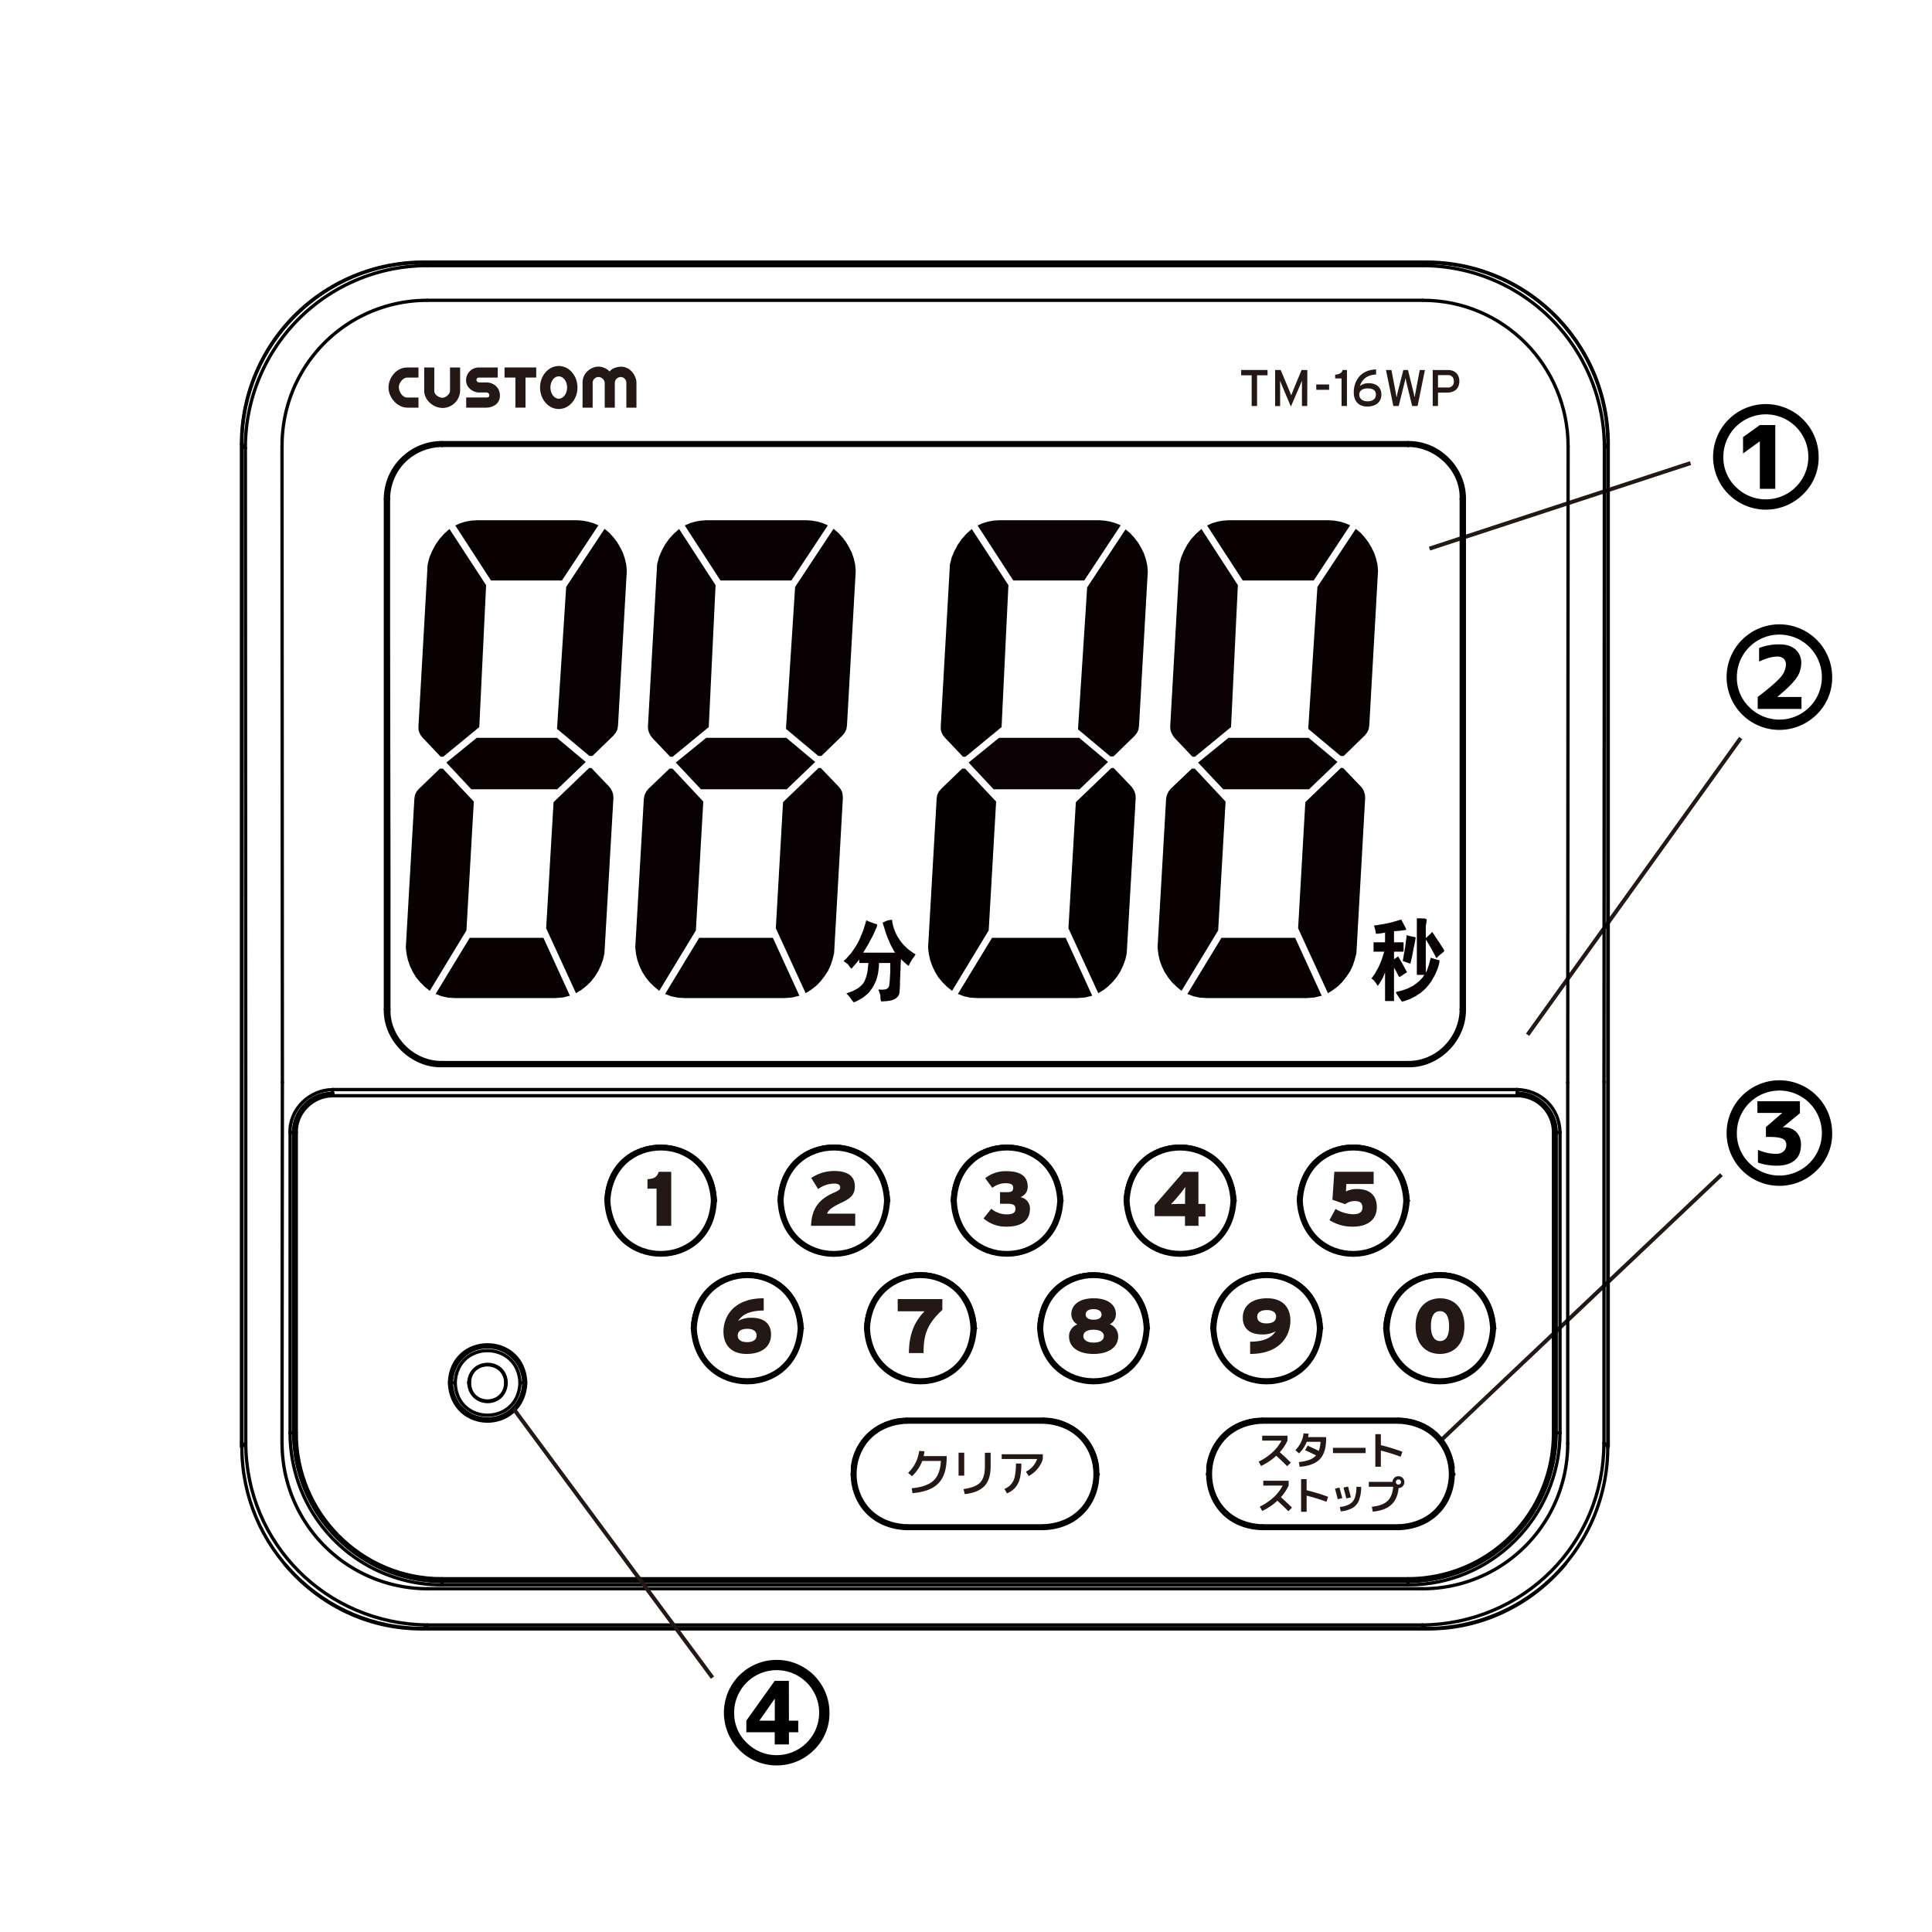 <svg id="レイヤー_1" data-name="レイヤー 1" xmlns="http://www.w3.org/2000/svg" viewBox="0 0 1000 1000">
<defs><style>.cls-1,.cls-2{fill:none;}.cls-1{stroke:#231815;stroke-miterlimit:10;stroke-width:2.06px;}.cls-2{stroke:#000;stroke-linecap:round;stroke-linejoin:round;stroke-width:1.71px;}.cls-3{fill:#231815;}.cls-4{fill:#090104;}.cls-5{fill:#070102;}.cls-6{fill:#040000;}.cls-7{fill:#080103;}</style></defs><line class="cls-1" x1="739.91" y1="283.96" x2="875" y2="239.7"/><line class="cls-1" x1="790.68" y1="535.58" x2="901" y2="382"/><line class="cls-1" x1="746.16" y1="745.21" x2="891" y2="608"/><path class="cls-2" d="M756.34,258.28c.62-14.92-12.8-27.91-27.55-27.76"/><path class="cls-2" d="M756.94,258.28c.22-15.43-12.74-28.33-28.15-28.36"/><path class="cls-2" d="M757.94,258.28c.09-15.92-13.22-29.37-29.15-29.16"/><line class="cls-2" x1="830.42" y1="231.92" x2="830.22" y2="559.97"/><line class="cls-2" x1="811.65" y1="231.12" x2="811.45" y2="560.17"/><line class="cls-2" x1="805.26" y1="585.93" x2="805.46" y2="585.93"/><path class="cls-2" d="M785.49,566h0Z"/><line class="cls-2" x1="805.46" y1="586.13" x2="805.46" y2="585.93"/><path class="cls-2" d="M805.26,585.93c.29-10.58-9.21-20.11-19.77-20"/><path class="cls-2" d="M805.46,585.93c0-10.79-9.12-20.13-20-20"/><path class="cls-2" d="M807.46,586.13c-.27-12.57-9.74-21.81-22.17-22.17"/><path class="cls-2" d="M727.19,621.47c-1.76-35.88-51.9-35.66-53.71,0C675.36,657.2,725.36,657.42,727.19,621.47Z"/><path class="cls-2" d="M728.79,550c15.11.13,27.44-12.6,27.55-27.56"/><line class="cls-2" x1="728.79" y1="621.67" x2="728.79" y2="621.27"/><line class="cls-2" x1="672.08" y1="621.27" x2="672.08" y2="621.67"/><path class="cls-2" d="M728.79,550.79c15.41,0,28.37-12.93,28.15-28.36"/><path class="cls-2" d="M728.79,621.47c-2.15-37.57-54.64-37.66-56.71,0"/><path class="cls-2" d="M728.79,621.27c-2.24-37.39-54.65-37.32-56.71,0"/><path class="cls-2" d="M672.08,621.67c2.27,37.3,54.33,37.37,56.71,0"/><path class="cls-2" d="M728.79,551.58c15.71.35,29.37-13.45,29.15-29.15"/><path class="cls-2" d="M682.47,687.56c-1.6-35.8-52.11-35.88-53.71,0C630.31,723.14,680.9,723.09,682.47,687.56Z"/><path class="cls-2" d="M772.12,687.56c-1.73-35.79-52.06-35.9-53.71,0C720.09,723.2,770.37,723.08,772.12,687.56Z"/><line class="cls-2" x1="683.86" y1="687.76" x2="683.86" y2="687.36"/><line class="cls-2" x1="773.51" y1="687.76" x2="773.51" y2="687.36"/><line class="cls-2" x1="716.81" y1="687.36" x2="716.81" y2="687.76"/><line class="cls-2" x1="627.36" y1="687.36" x2="627.36" y2="687.76"/><path class="cls-2" d="M724,791.18c37.49-1.44,37.62-55,0-56.5"/><path class="cls-2" d="M752.15,759.63c-2-14.48-13.48-24.86-28.15-25"/><path class="cls-2" d="M773.51,687.56c-1.74-37.77-54.87-37.59-56.7,0"/><path class="cls-2" d="M683.86,687.56c-1.16-37.66-55.43-37.54-56.5,0"/><path class="cls-2" d="M683.86,687.36c-1.89-37.37-54.78-37.46-56.5,0"/><path class="cls-2" d="M773.51,687.36c-1.93-37.35-54.6-37.41-56.7,0"/><path class="cls-2" d="M627.36,687.76c1.9,37.13,54.35,37.36,56.5,0"/><path class="cls-2" d="M716.81,687.76c2.51,37.54,54.65,36.94,56.7,0"/><path class="cls-2" d="M548.09,621.47c-1.81-35.73-52-35.84-53.71,0C496.2,657.38,546.21,657.27,548.09,621.47Z"/><path class="cls-2" d="M637.74,621.47c-1.83-35.69-52-35.83-53.91,0C585.72,657.31,636,657.22,637.74,621.47Z"/><line class="cls-2" x1="549.49" y1="621.67" x2="549.49" y2="621.27"/><line class="cls-2" x1="639.14" y1="621.67" x2="639.14" y2="621.27"/><line class="cls-2" x1="582.43" y1="621.27" x2="582.43" y2="621.67"/><line class="cls-2" x1="492.98" y1="621.27" x2="492.98" y2="621.67"/><path class="cls-2" d="M549.49,621.47c-1.71-37.65-55-37.54-56.51,0"/><path class="cls-2" d="M639.14,621.47c-2.1-37.62-54.62-37.62-56.71,0"/><path class="cls-2" d="M549.49,621.27c-1.72-37.26-55.05-37.31-56.51,0"/><path class="cls-2" d="M639.14,621.27c-2.18-37.36-54.54-37.36-56.71,0"/><path class="cls-2" d="M493,621.67c1.58,37.3,54.68,37.24,56.51,0"/><path class="cls-2" d="M582.43,621.67c2.26,37.34,54.45,37.34,56.71,0"/><path class="cls-2" d="M592.82,687.56c-1.66-35.9-52-35.79-53.71,0C540.85,723.08,591.13,723.2,592.82,687.56Z"/><line class="cls-2" x1="540.1" y1="734.68" x2="540.3" y2="734.68"/><line class="cls-2" x1="594.21" y1="687.76" x2="594.21" y2="687.36"/><line class="cls-2" x1="537.71" y1="687.36" x2="537.71" y2="687.76"/><path class="cls-2" d="M653.31,734.68c-37.66,1.16-37.53,55.42,0,56.5"/><path class="cls-2" d="M540.1,791.18c37.43-1.43,37.55-55,0-56.5"/><path class="cls-2" d="M568.06,759.63c-1.28-13.84-13.79-25.22-28-25"/><path class="cls-2" d="M653.31,734.68a28,28,0,0,0-28.15,25"/><path class="cls-2" d="M594.21,687.56c-1.07-37.54-55.34-37.66-56.5,0"/><path class="cls-2" d="M594.21,687.36c-1.33-37.32-54.94-37.31-56.5,0"/><path class="cls-2" d="M537.71,687.76c2,37.16,54.64,37.3,56.5,0"/><path class="cls-2" d="M228.83,230.52c-15.49.26-27.59,12.12-27.76,27.76"/><path class="cls-2" d="M228.83,229.92a28.4,28.4,0,0,0-28.36,28.36"/><path class="cls-2" d="M228.83,229.12a29.24,29.24,0,0,0-29.35,29.16"/><line class="cls-2" x1="127.2" y1="559.97" x2="127" y2="231.92"/><line class="cls-2" x1="146.16" y1="560.17" x2="145.96" y2="231.12"/><path class="cls-2" d="M368.79,621.47c-1.75-35.84-51.9-35.73-53.71,0C317,657.27,367,657.38,368.79,621.47Z"/><path class="cls-2" d="M458.44,621.47c-1.64-35.74-52.07-35.79-53.71,0C406.49,657.36,456.68,657.28,458.44,621.47Z"/><line class="cls-2" x1="370.19" y1="621.67" x2="370.19" y2="621.27"/><line class="cls-2" x1="459.84" y1="621.67" x2="459.84" y2="621.27"/><line class="cls-2" x1="313.68" y1="621.27" x2="313.68" y2="621.67"/><line class="cls-2" x1="403.33" y1="621.27" x2="403.33" y2="621.67"/><path class="cls-2" d="M370.19,621.47c-1.44-37.5-55-37.62-56.51,0"/><path class="cls-2" d="M459.84,621.47c-1.53-37.62-55.07-37.5-56.51,0"/><path class="cls-2" d="M370.19,621.27c-1.47-37.31-54.8-37.26-56.51,0"/><path class="cls-2" d="M459.84,621.27c-2-37.44-54.67-37.32-56.51,0"/><path class="cls-2" d="M313.68,621.67c1.83,37.24,54.92,37.3,56.51,0"/><path class="cls-2" d="M403.33,621.67c1.93,37.25,54.33,37.47,56.51,0"/><path class="cls-2" d="M413.72,687.56c-1.79-35.78-52-35.85-53.91,0C361.76,723.13,411.92,723.09,413.72,687.56Z"/><path class="cls-2" d="M503.17,687.56c-1.67-35.94-52-35.71-53.71,0C451.2,723,501.47,723.25,503.17,687.56Z"/><line class="cls-2" x1="504.76" y1="687.76" x2="504.76" y2="687.36"/><line class="cls-2" x1="415.11" y1="687.76" x2="415.11" y2="687.36"/><line class="cls-2" x1="358.41" y1="687.36" x2="358.41" y2="687.76"/><line class="cls-2" x1="448.06" y1="687.36" x2="448.06" y2="687.76"/><path class="cls-2" d="M469.22,734.68c-37.51,1.59-37.38,55,0,56.5"/><path class="cls-2" d="M469.22,734.68c-14-.14-26.76,10.9-28,25"/><path class="cls-2" d="M415.11,687.56c-1.79-37.67-54.91-37.67-56.7,0"/><path class="cls-2" d="M504.76,687.56c-1.79-37.67-54.91-37.67-56.7,0"/><path class="cls-2" d="M415.11,687.36c-2-37.37-54.73-37.37-56.7,0"/><path class="cls-2" d="M504.76,687.36c-2.1-37.41-54.77-37.35-56.7,0"/><path class="cls-2" d="M358.41,687.76c2.35,37.29,54.44,37.18,56.7,0"/><path class="cls-2" d="M448.06,687.76c2.26,37.19,54.33,37.27,56.7,0"/><line class="cls-2" x1="172.12" y1="565.96" x2="172.32" y2="565.96"/><line class="cls-2" x1="152.15" y1="585.93" x2="152.35" y2="585.93"/><line class="cls-2" x1="151.95" y1="585.93" x2="151.95" y2="586.13"/><line class="cls-2" x1="172.12" y1="565.96" x2="171.92" y2="565.96"/><path class="cls-2" d="M172.12,566a20.11,20.11,0,0,0-20,20"/><path class="cls-2" d="M171.92,566c-10.85-.16-20,9.18-20,20"/><path class="cls-2" d="M172.12,564c-12,.09-22.34,10.23-22,22.17"/><path class="cls-2" d="M201.27,522.43c-.45,14.92,12.75,27.83,27.56,27.56"/><path class="cls-2" d="M200.47,522.43a28.4,28.4,0,0,0,28.36,28.36"/><path class="cls-2" d="M199.48,522.43c-.31,15.73,13.68,29.55,29.35,29.15"/><path class="cls-2" d="M261.77,715.71c-.31-12.27-18.55-12.5-18.77,0C243.16,728.49,261.59,728.13,261.77,715.71Z"/><path class="cls-2" d="M272.15,715.71c-1.11-26.18-38.52-26.18-39.53,0C233.86,742.17,270.8,742.2,272.15,715.71Z"/><line class="cls-2" x1="219.24" y1="135.68" x2="738.17" y2="135.68"/><line class="cls-2" x1="219.44" y1="135.88" x2="738.17" y2="135.88"/><line class="cls-2" x1="736.37" y1="137.48" x2="221.04" y2="137.48"/><line class="cls-2" x1="832.41" y1="746.86" x2="832.41" y2="229.92"/><line class="cls-2" x1="832.21" y1="748.85" x2="832.21" y2="229.92"/><line class="cls-2" x1="830.22" y1="746.86" x2="830.22" y2="559.97"/><line class="cls-2" x1="736.37" y1="155.45" x2="221.04" y2="155.45"/><line class="cls-2" x1="807.46" y1="586.13" x2="807.46" y2="741.66"/><line class="cls-2" x1="805.46" y1="586.13" x2="805.46" y2="741.66"/><line class="cls-2" x1="805.26" y1="585.93" x2="805.26" y2="741.66"/><line class="cls-2" x1="804.06" y1="586.13" x2="804.06" y2="741.66"/><line class="cls-2" x1="785.29" y1="563.96" x2="785.29" y2="565.96"/><line class="cls-2" x1="785.29" y1="567.16" x2="785.49" y2="567.16"/><line class="cls-2" x1="811.45" y1="747.06" x2="811.45" y2="560.17"/><line class="cls-2" x1="773.51" y1="687.56" x2="773.71" y2="687.56"/><line class="cls-2" x1="757.94" y1="258.28" x2="757.94" y2="522.43"/><line class="cls-2" x1="756.94" y1="522.43" x2="756.94" y2="258.28"/><line class="cls-2" x1="752.35" y1="763.03" x2="752.55" y2="763.03"/><line class="cls-2" x1="228.83" y1="229.12" x2="728.79" y2="229.12"/><line class="cls-2" x1="728.79" y1="229.92" x2="228.83" y2="229.92"/><line class="cls-2" x1="728.79" y1="230.52" x2="228.83" y2="230.52"/><line class="cls-2" x1="728.79" y1="550.79" x2="728.79" y2="549.99"/><line class="cls-2" x1="728.79" y1="621.47" x2="728.99" y2="621.47"/><line class="cls-2" x1="728.79" y1="820.33" x2="728.79" y2="818.34"/><line class="cls-2" x1="728.79" y1="229.92" x2="728.79" y2="230.52"/><line class="cls-2" x1="200.47" y1="258.28" x2="201.07" y2="258.28"/><line class="cls-2" x1="756.94" y1="258.28" x2="756.34" y2="258.28"/><line class="cls-2" x1="716.81" y1="687.56" x2="717.01" y2="687.56"/><line class="cls-2" x1="683.86" y1="687.56" x2="684.06" y2="687.56"/><line class="cls-2" x1="672.08" y1="621.47" x2="672.28" y2="621.47"/><line class="cls-2" x1="639.14" y1="621.47" x2="639.34" y2="621.47"/><line class="cls-2" x1="627.36" y1="687.56" x2="627.56" y2="687.56"/><line class="cls-2" x1="624.96" y1="763.03" x2="625.16" y2="763.03"/><line class="cls-2" x1="594.21" y1="687.56" x2="594.41" y2="687.56"/><line class="cls-2" x1="582.43" y1="621.47" x2="582.63" y2="621.47"/><line class="cls-2" x1="568.26" y1="763.03" x2="568.46" y2="763.03"/><line class="cls-2" x1="221.04" y1="137.48" x2="219.44" y2="135.88"/><line class="cls-2" x1="830.22" y1="746.86" x2="832.21" y2="748.85"/><line class="cls-2" x1="219.44" y1="842.9" x2="221.24" y2="841.1"/><line class="cls-2" x1="832.21" y1="229.92" x2="830.42" y2="231.92"/><line class="cls-2" x1="549.49" y1="621.47" x2="549.69" y2="621.47"/><line class="cls-2" x1="537.71" y1="687.56" x2="537.91" y2="687.56"/><line class="cls-2" x1="504.76" y1="687.56" x2="504.96" y2="687.56"/><line class="cls-2" x1="492.98" y1="621.47" x2="493.18" y2="621.47"/><line class="cls-2" x1="805.46" y1="586.13" x2="805.26" y2="585.93"/><line class="cls-2" x1="151.95" y1="586.13" x2="152.15" y2="585.93"/><line class="cls-2" x1="459.84" y1="621.47" x2="460.04" y2="621.47"/><line class="cls-2" x1="200.47" y1="522.43" x2="201.27" y2="522.43"/><line class="cls-2" x1="756.94" y1="522.43" x2="756.34" y2="522.43"/><line class="cls-2" x1="728.79" y1="549.99" x2="228.83" y2="549.99"/><line class="cls-2" x1="228.83" y1="550.79" x2="728.79" y2="550.79"/><line class="cls-2" x1="228.83" y1="551.58" x2="728.79" y2="551.58"/><line class="cls-2" x1="448.06" y1="687.56" x2="448.26" y2="687.56"/><line class="cls-2" x1="441.07" y1="763.03" x2="441.27" y2="763.03"/><line class="cls-2" x1="127" y1="231.92" x2="125.2" y2="229.92"/><line class="cls-2" x1="736.18" y1="841.1" x2="738.17" y2="842.9"/><line class="cls-2" x1="172.12" y1="563.96" x2="785.29" y2="563.96"/><path class="cls-2" d="M172.12,566h0Z"/><line class="cls-2" x1="172.12" y1="567.16" x2="785.29" y2="567.16"/><line class="cls-2" x1="125.2" y1="748.85" x2="127.2" y2="746.86"/><line class="cls-2" x1="738.17" y1="135.88" x2="736.37" y2="137.48"/><line class="cls-2" x1="415.11" y1="687.56" x2="415.31" y2="687.56"/><line class="cls-2" x1="403.33" y1="621.47" x2="403.53" y2="621.47"/><line class="cls-2" x1="370.19" y1="621.47" x2="370.39" y2="621.47"/><line class="cls-2" x1="358.41" y1="687.56" x2="358.61" y2="687.56"/><line class="cls-2" x1="805.46" y1="741.66" x2="805.26" y2="741.66"/><line class="cls-2" x1="151.95" y1="741.66" x2="152.15" y2="741.66"/><line class="cls-2" x1="313.68" y1="621.47" x2="313.88" y2="621.47"/><line class="cls-2" x1="261.77" y1="715.71" x2="261.97" y2="715.71"/><line class="cls-2" x1="271.15" y1="715.71" x2="271.35" y2="715.71"/><line class="cls-2" x1="243" y1="715.71" x2="242.6" y2="715.71"/><line class="cls-2" x1="233.42" y1="715.71" x2="233.62" y2="715.71"/><line class="cls-2" x1="540.1" y1="734.68" x2="469.22" y2="734.68"/><line class="cls-2" x1="724" y1="734.68" x2="653.31" y2="734.68"/><line class="cls-2" x1="653.31" y1="736.07" x2="724" y2="736.07"/><line class="cls-2" x1="469.22" y1="736.07" x2="540.1" y2="736.07"/><line class="cls-2" x1="228.83" y1="550.79" x2="228.83" y2="549.99"/><line class="cls-2" x1="228.83" y1="820.33" x2="228.83" y2="818.34"/><line class="cls-2" x1="228.83" y1="229.92" x2="228.83" y2="230.52"/><line class="cls-2" x1="200.47" y1="258.28" x2="200.47" y2="522.43"/><line class="cls-2" x1="199.48" y1="258.28" x2="199.48" y2="522.43"/><line class="cls-2" x1="540.1" y1="789.78" x2="469.22" y2="789.78"/><line class="cls-2" x1="724" y1="789.78" x2="653.31" y2="789.78"/><line class="cls-2" x1="728.79" y1="817.14" x2="228.83" y2="817.14"/><line class="cls-2" x1="728.79" y1="818.34" x2="228.83" y2="818.34"/><line class="cls-2" x1="728.79" y1="818.54" x2="228.83" y2="818.54"/><line class="cls-2" x1="728.79" y1="820.33" x2="228.83" y2="820.33"/><line class="cls-2" x1="172.12" y1="563.96" x2="172.12" y2="565.96"/><line class="cls-2" x1="172.12" y1="567.16" x2="172.32" y2="567.16"/><line class="cls-2" x1="153.35" y1="741.66" x2="153.35" y2="586.13"/><line class="cls-2" x1="152.15" y1="741.66" x2="152.15" y2="585.93"/><line class="cls-2" x1="151.95" y1="741.66" x2="151.95" y2="586.13"/><line class="cls-2" x1="150.16" y1="741.66" x2="150.16" y2="586.13"/><line class="cls-2" x1="221.24" y1="822.33" x2="736.18" y2="822.33"/><line class="cls-2" x1="221.24" y1="841.1" x2="736.18" y2="841.1"/><line class="cls-2" x1="219.44" y1="842.9" x2="738.17" y2="842.9"/><line class="cls-2" x1="218.24" y1="843.09" x2="739.37" y2="843.09"/><line class="cls-2" x1="146.16" y1="560.17" x2="145.96" y2="747.06"/><line class="cls-2" x1="127.2" y1="559.97" x2="127.2" y2="746.86"/><line class="cls-2" x1="125.2" y1="229.92" x2="125.2" y2="748.85"/><line class="cls-2" x1="125" y1="229.92" x2="125" y2="746.86"/><path class="cls-2" d="M265.76,729.09c16.78-18.62-8.42-43.7-26.75-26.56C222.1,721,247.32,746.17,265.76,729.09Z"/><path class="cls-2" d="M832.21,229.92a93.8,93.8,0,0,0-94-94"/><path class="cls-2" d="M219.44,135.88c-51.89-.34-94.38,42.2-94.24,94"/><path class="cls-2" d="M125.2,748.85c-.14,51.85,42.35,94.38,94.24,94"/><path class="cls-2" d="M738.17,842.9a93.81,93.81,0,0,0,94-94"/><line class="cls-2" x1="832.41" y1="748.85" x2="832.41" y2="746.86"/><path class="cls-2" d="M739.37,843.09c27.65,0,53.1-12.44,70.88-33.54"/><path class="cls-2" d="M832.41,229.92a94.12,94.12,0,0,0-94.24-94.24"/><path class="cls-2" d="M219.24,135.68A94.22,94.22,0,0,0,125,229.92"/><path class="cls-2" d="M147.36,809.55c17.74,21.16,43.19,33.62,70.88,33.54"/><line class="cls-2" x1="125" y1="746.86" x2="125" y2="748.85"/><path class="cls-2" d="M201.27,522.43c.16-88.06-.35-176.1-.2-264.15"/><path class="cls-2" d="M756.34,258.28V522.43"/><path class="cls-2" d="M804.06,586.13a18.78,18.78,0,0,0-18.77-19"/><path class="cls-2" d="M172.12,567.16c-10.14,0-19.06,8.68-18.77,19"/><path class="cls-2" d="M153.35,741.66c-.19,41.53,33.85,75.73,75.48,75.48"/><path class="cls-2" d="M728.79,817.14a75.19,75.19,0,0,0,75.27-75.48"/><path class="cls-2" d="M269.16,715.71c-.89-22.12-32.74-22.22-33.55,0C236.26,738.17,268.42,738.08,269.16,715.71Z"/><path class="cls-2" d="M262,715.71c-.42-12.73-18.67-12.63-19.37,0C243.34,728.65,261.53,728.72,262,715.71Z"/><path class="cls-2" d="M811.65,231.12c0-41.71-33.52-75.77-75.28-75.67"/><path class="cls-2" d="M221,155.45A75.06,75.06,0,0,0,146,231.12"/><path class="cls-2" d="M830.42,231.92a94.14,94.14,0,0,0-94-94.44"/><path class="cls-2" d="M221,137.48a94.25,94.25,0,0,0-94,94.44"/><path class="cls-2" d="M736.18,841.1c52.13-.5,94-42,94-94.24"/><path class="cls-2" d="M127.2,746.86c.14,52.14,41.78,93.68,94,94.24"/><path class="cls-2" d="M228.83,818.34c-42.6-.37-76.42-34-76.68-76.68"/><path class="cls-2" d="M805.26,741.66c.14,42.41-34.18,76.38-76.47,76.68"/><path class="cls-2" d="M269.16,715.71h2c-1.52-24.78-36.19-24.75-37.53,0,1.16,24.94,36.2,24.95,37.53,0"/><line class="cls-2" x1="235.61" y1="715.71" x2="233.62" y2="715.71"/><line class="cls-2" x1="807.46" y1="586.13" x2="805.46" y2="586.13"/><line class="cls-2" x1="807.46" y1="741.66" x2="805.46" y2="741.66"/><path class="cls-2" d="M807.46,741.66c-.2,43.3-35.28,78.72-78.67,78.67"/><path class="cls-2" d="M228.83,820.33a78.53,78.53,0,0,1-78.67-78.67"/><path class="cls-2" d="M146,747.06a75.33,75.33,0,0,0,75.28,75.27"/><path class="cls-2" d="M736.18,822.33a75.12,75.12,0,0,0,75.27-75.27"/><line class="cls-2" x1="150.16" y1="741.66" x2="151.95" y2="741.66"/><line class="cls-2" x1="150.16" y1="586.13" x2="151.95" y2="586.13"/><path class="cls-2" d="M805.46,741.66a77,77,0,0,1-76.67,76.88"/><path class="cls-2" d="M228.83,818.54A77.12,77.12,0,0,1,152,741.66"/><path class="cls-2" d="M540.1,736.07c35.64,1.78,35.57,52.12,0,53.71"/><line class="cls-2" x1="469.22" y1="734.68" x2="540.1" y2="734.68"/><line class="cls-2" x1="653.31" y1="734.68" x2="724" y2="734.68"/><path class="cls-2" d="M724,736.07c35.74,1.78,35.64,52.14,0,53.71"/><path class="cls-2" d="M653.31,789.78c-35.68-1.31-35.77-52.19,0-53.71"/><path class="cls-2" d="M469.22,789.78c-35.55-1.64-35.63-51.87,0-53.71"/><line class="cls-2" x1="540.1" y1="791.18" x2="469.22" y2="791.18"/><line class="cls-2" x1="724" y1="791.18" x2="653.31" y2="791.18"/><path class="cls-3" d="M238.16,202.25V190.2h-5.23v12.05c0,1.93-2.47,3.63-3.9,3.63s-4.24-1.27-4.24-3.63V190.2h-5.22v12.05c0,4.78,4.62,8.91,9.63,8.91A9.14,9.14,0,0,0,238.16,202.25Z"/><path class="cls-3" d="M301.53,198v13h5.23V198a3.07,3.07,0,0,1,3-2.86A3.38,3.38,0,0,1,313,198v13h5.23V198a3.13,3.13,0,0,1,3.13-2.86A3,3,0,0,1,324.2,198v13h5.23V198c0-2.92-2.7-8.19-8-8.19-2,0-4.74.87-5.89,2.47a8.32,8.32,0,0,0-5.72-2.53C306.32,189.76,301.53,192.68,301.53,198Z"/><polygon class="cls-3" points="277.55 190.2 261.16 190.2 261.16 195.43 266.77 195.43 266.77 210.99 272 210.99 272 195.43 277.55 195.43 277.55 190.2"/><path class="cls-3" d="M210.82,190.2h5.78v5.23h-5.78c-2.47,0-4.4,3-4.4,4.95s1.6,5.39,4.4,5.39h5.78V211h-5.78c-5.39,0-9.74-5.49-9.74-10.39S205,190.2,210.82,190.2Z"/><path class="cls-3" d="M247.9,203.16h3.8a1.41,1.41,0,0,1,1.54,1.57c0,.77-.56,1-1.49,1H241.3V211h10.45c2.48,0,7-1.37,7-6.21s-4-6.85-7-6.85h-3.8a1.39,1.39,0,0,1-1.32-1.18,1.19,1.19,0,0,1,1.32-1.32h9.68V190.2H247.9a6.6,6.6,0,0,0-6.66,6.66C241.24,201,245.26,203.16,247.9,203.16Z"/><path class="cls-3" d="M289.21,189.43c-5.34,0-9.68,5-9.68,11.14s4.34,11.14,9.68,11.14,9.69-5,9.69-11.14S294.56,189.43,289.21,189.43Zm0,16.93c-2.38,0-4.32-2.59-4.32-5.79s1.94-5.79,4.32-5.79,4.32,2.59,4.32,5.79S291.6,206.36,289.21,206.36Z"/><path class="cls-3" d="M656.08,194.25h-5.43v15.89h-2.79V194.25h-5.43v-2.74h13.65Z"/><path class="cls-3" d="M676.62,210.14h-2.74v-9.85c0-1.11,0-2.74,0-3.27-.21.53-.74,1.86-1.2,2.93l-4.52,10.48L663.74,200c-.45-1.07-1-2.4-1.2-2.93,0,.53.05,2.16.05,3.27v9.85H660V191.51h2.88l4.17,9.93c.45,1.06,1,2.42,1.28,3.19.26-.77.8-2.1,1.25-3.19l4.1-9.93h3Z"/><path class="cls-3" d="M687.94,201.76h-6.65V199h6.65Z"/><path class="cls-3" d="M697.18,210.14h-2.8V195.88h-3.3v-1.95c1.92-.13,3.49-.77,3.84-2.42h2.26Z"/><path class="cls-3" d="M715,204.23c0,4.07-3.19,6.2-7.29,6.2-3.91,0-7-2.15-7-7.42,0-4.87,2.72-11.52,11.55-11.79v2.63c-4.28.19-7.21,2.16-8.41,6a7.06,7.06,0,0,1,4.9-1.49C712.11,198.4,715,200.26,715,204.23Zm-2.82.05c0-2.23-1.57-3.24-4.23-3.24s-4.39,1.09-4.39,3.27c0,1.81,1.46,3.41,4.26,3.41S712.16,206.39,712.16,204.28Z"/><path class="cls-3" d="M737.55,191.51l-3.81,18.63h-2.82l-2.9-12c-.16-.64-.45-2-.53-2.47-.08.45-.37,1.83-.53,2.47l-3,12h-2.77l-3.81-18.63h2.82l2.24,11.76c.11.56.34,1.84.43,2.45.1-.61.37-1.86.5-2.42l3-11.79h2.39l3,12.06c.13.5.34,1.48.45,2.15.13-.69.29-1.73.37-2.18l2.27-12Z"/><path class="cls-3" d="M755.35,197.34c0,3.83-2.56,5.85-6.18,5.85h-4.86v6.95h-2.74V191.51h7.79C752.79,191.51,755.35,193.48,755.35,197.34Zm-2.85,0a2.93,2.93,0,0,0-3.19-3.19h-5v6.41h5A2.89,2.89,0,0,0,752.5,197.34Z"/><path class="cls-3" d="M347.42,634.48h-7.58V615.25h-4.71v-4.91c3.59-.2,5-1.2,5.82-3.8h6.47Z"/><path class="cls-3" d="M442.65,634.48H419.82c.24-9.42,4.67-14,11.66-17.08,2.95-1.32,3.39-1.76,3.39-2.87s-.88-1.92-3.11-1.92a14.69,14.69,0,0,0-8.3,2.84l-3.56-5.71a21,21,0,0,1,12-3.63c6.94,0,10.57,2.79,10.57,7.86,0,3.67-1.27,5.91-6.62,8.38-5.59,2.59-7.14,4.15-7.74,5.83h14.56Z"/><path class="cls-3" d="M533.1,625.62c0,6.47-4.67,9.3-12.25,9.3a17.5,17.5,0,0,1-11.77-4.27l4-5a12.72,12.72,0,0,0,7.94,2.91c3.23,0,4.59-.91,4.59-2.83s-1.12-2.67-4-2.67h-4v-6h3.59c2.43,0,3.23-.52,3.23-2.35,0-1.48-1.12-2.28-3.87-2.28a11.16,11.16,0,0,0-6.94,2.4l-3.67-5a16.87,16.87,0,0,1,10.81-3.63c6.71,0,11.18,2.11,11.18,8,0,3.07-1.8,4.55-3.72,5.47A5.87,5.87,0,0,1,533.1,625.62Z"/><path class="cls-3" d="M623.93,629.69h-3.59v4.79h-7v-5H597.63v-5.66l15-17.29h7.67v16.61h3.59Zm-10.42-15.32a43.62,43.62,0,0,1-3.35,4.35l-.4.48a48.81,48.81,0,0,1-3.67,4.07c1.4-.08,3.31-.12,5.23-.12h2.07v-2.76C613.39,618.76,613.43,615.68,613.51,614.37Z"/><path class="cls-3" d="M712.64,624.75c0,6.5-4.63,10.17-12.57,10.17a22.06,22.06,0,0,1-11.94-3.39l3.16-5.79a18.39,18.39,0,0,0,9,2.76c3.59,0,4.91-1.32,4.91-3.56s-1.36-3.27-3.75-3.27a8,8,0,0,0-5.15,1.6L689.65,621l1-14.49H711v6.31H696.88l-.24,3.87a12.64,12.64,0,0,1,6-1.24C708.69,615.48,712.64,618.52,712.64,624.75Z"/><path class="cls-3" d="M399.09,690.74c0,6.31-4.83,10.06-12.73,10.06-7,0-11.9-3.87-11.9-11.58,0-7.38,4.87-17.24,20.84-17.24v6.35c-7.31,0-11.14,2.15-13.26,5.39a13.76,13.76,0,0,1,7.19-1.64C395,682.08,399.09,684.83,399.09,690.74Zm-7.47.52c0-2.16-1.75-3.47-4.71-3.47-3.43,0-5.06,1.31-5.06,3.51,0,2,1.51,3.39,4.9,3.39C389.67,694.69,391.62,693.49,391.62,691.26Z"/><path class="cls-3" d="M487.76,678c-8.18,7.5-9.74,13.29-9.74,22.35h-7.58c.08-9.58,2.71-16.12,8.1-21.63H464.65v-6.31h23.11Z"/><path class="cls-3" d="M578.78,691.66c0,5.67-4.94,9.14-12.77,9.14s-12.69-3.47-12.69-9.14a6.57,6.57,0,0,1,4.35-6.15,6,6,0,0,1-3.15-5.23c0-5.35,4.83-8.3,11.57-8.3s11.5,2.95,11.5,8.3a5.86,5.86,0,0,1-3.16,5.15A6.67,6.67,0,0,1,578.78,691.66Zm-7.42-.08c0-1.92-1.84-3.32-5.35-3.32s-5.27,1.4-5.27,3.32,1.84,3.35,5.35,3.35S571.36,693.49,571.36,691.58Zm-1.2-11.18c0-1.39-1.11-2.79-4.15-2.79s-4.07,1.4-4.07,2.79,1.12,2.68,4.15,2.68S570.16,681.8,570.16,680.4Z"/><path class="cls-3" d="M667.9,683.56c0,7.38-4.87,17.24-20.84,17.24v-6.35c7.31,0,11.14-2.16,13.25-5.39a13.69,13.69,0,0,1-7.18,1.64c-5.79,0-9.86-2.75-9.86-8.66,0-6.31,4.83-10.06,12.73-10.06C663,672,667.9,675.85,667.9,683.56Zm-7.39-2.08c0-2-1.51-3.39-4.91-3.39-2.91,0-4.87,1.2-4.87,3.43s1.76,3.47,4.72,3.47C658.88,685,660.51,683.68,660.51,681.48Z"/><path class="cls-3" d="M758,686.35c0,9.3-5.42,14.45-12.69,14.45s-12.61-5.07-12.61-14.37S738.13,672,745.39,672,758,677.05,758,686.35Zm-7.94.08c0-5.11-1.75-7.78-4.75-7.78s-4.67,2.59-4.67,7.7,1.76,7.78,4.75,7.78S750.06,691.54,750.06,686.43Z"/><path class="cls-3" d="M653.31,745.65v-2.52H666.4v2.52a22.94,22.94,0,0,1-4,6q3.29,2.94,5.73,5.4l-1.88,1.86c-2-2-3.88-3.79-5.67-5.42a30.67,30.67,0,0,1-7.87,5.3l-1.23-2.25a29.74,29.74,0,0,0,7.12-4.81,22.37,22.37,0,0,0,4.73-6.09Z"/><path class="cls-3" d="M672.7,759.21l-.42-2.46a21.45,21.45,0,0,0,5.45-1.14,8.43,8.43,0,0,0,3.46-2.29q-2.43-1.25-5.66-2.7l1.29-2.37q3.27,1.47,5.77,2.74a15.84,15.84,0,0,0,.9-4.73h-7.14a16,16,0,0,1-4,6l-1.88-1.65a15,15,0,0,0,2.86-4,14.38,14.38,0,0,0,1.41-4.7l2.6.17a16.92,16.92,0,0,1-.27,1.76h9.33v.87q0,7.14-3.24,10.54T672.7,759.21Z"/><path class="cls-3" d="M689.94,752.13v-2.74h16.9v2.74Z"/><path class="cls-3" d="M711.87,742.31h2.86V748a102.39,102.39,0,0,1,11.13,3.42L725,754a98.69,98.69,0,0,0-10.27-3.19v8.37h-2.86Z"/><path class="cls-3" d="M653.88,768.94v-2.52H667v2.52a23.5,23.5,0,0,1-4,6q3.27,2.94,5.73,5.4l-1.88,1.86q-3-3-5.67-5.43a30.7,30.7,0,0,1-7.87,5.31l-1.23-2.26a30,30,0,0,0,7.12-4.8,22.33,22.33,0,0,0,4.72-6.1Z"/><path class="cls-3" d="M673.45,765.61h2.86v5.73a100.09,100.09,0,0,1,11.13,3.41l-.86,2.58a94.1,94.1,0,0,0-10.27-3.19v8.36h-2.86Z"/><path class="cls-3" d="M691,770.52l2.29-.56q.63,2.19,1.47,5.47l-2.35.55Q691.72,773.23,691,770.52Zm13.54-.86a19.13,19.13,0,0,1-1.14,6.92,8,8,0,0,1-3.35,3.95,15.34,15.34,0,0,1-6.1,1.75l-.48-2.27a13.76,13.76,0,0,0,5.12-1.49,6.08,6.08,0,0,0,2.62-3.15,17.63,17.63,0,0,0,.88-5.84Zm-9.14.32,2.35-.55q.79,2.91,1.47,5.61l-2.35.55Q696.18,772.89,695.37,770Z"/><path class="cls-3" d="M721.1,769.55H708.5V767h12.27a2.93,2.93,0,0,1,.93-2.07,3,3,0,0,1,2.14-.85,3.07,3.07,0,0,1,2.2,5.21,3,3,0,0,1-2.12.93q-.57,5.73-3.85,8.67c-2.19,2-5.37,3.14-9.53,3.54l-.49-2.54c3.63-.35,6.31-1.33,8.05-2.92S720.84,772.87,721.1,769.55Zm3.68-1.51a1.33,1.33,0,1,0-.94.39A1.28,1.28,0,0,0,724.78,768Z"/><path class="cls-3" d="M487,756.19h-9.66a20.24,20.24,0,0,1-5.3,7.89l-2-1.74A18.79,18.79,0,0,0,475.76,751l2.72.18a17.82,17.82,0,0,1-.4,2.5H490v.54q0,9.07-4.21,13.47t-13.49,5.16l-.4-2.53q7.78-.74,11.26-3.95T487,756.19Z"/><path class="cls-3" d="M496.15,763.78V751.93h2.93v11.85Zm16.61-11.85V759q0,6.79-3.19,10.17t-10.22,4.21l-.62-2.64q6.21-.83,8.63-3.4c1.62-1.71,2.42-4.46,2.42-8.26v-7.14Z"/><path class="cls-3" d="M518.47,755.18v-2.45h21.3v2.45a13.76,13.76,0,0,1-2.72,5.05,15.28,15.28,0,0,1-4.58,3.74L531,761.73a11.39,11.39,0,0,0,5.81-6.55Zm7.37,2.34h2.8a32.18,32.18,0,0,1-.73,7.58,11.44,11.44,0,0,1-2.32,4.78,12.33,12.33,0,0,1-4.38,3.09l-1.33-2.32a8.48,8.48,0,0,0,5.39-6.57A30.66,30.66,0,0,0,525.84,757.52Z"/><polygon class="cls-4" points="561.2 300.45 580.07 271.9 577.45 270.79 574.62 269.98 571.79 269.48 568.97 269.27 517.1 269.27 514.17 269.48 511.35 269.98 508.63 270.79 506 272 524.47 300.45 561.2 300.45"/><polygon class="cls-5" points="624.77 272 643.24 300.45 679.97 300.45 698.84 271.9 696.22 270.79 693.49 269.98 690.66 269.48 687.84 269.27 635.87 269.27 633.05 269.48 630.22 269.98 627.39 270.79 624.77 272"/><polygon class="cls-5" points="630.52 481.59 634.36 414.89 618.41 397.83 616.9 397.83 606 408.23 604.79 409.74 603.98 411.45 603.58 413.37 599.14 490.47 599.54 493.8 600.25 497.02 601.36 500.15 602.77 503.08 604.59 505.9 606.61 508.43 609.03 510.75 611.55 512.87 630.52 481.59"/><polygon class="cls-5" points="684.11 515.39 670.38 485.42 632.24 485.42 614.58 514.48 617.81 515.69 621.24 516.4 624.67 516.6 676.54 516.6 680.37 516.3 684.11 515.39"/><polygon class="cls-4" points="573.51 394.4 558.78 408.53 514.28 408.53 501.36 394.7 517.1 381.89 558.58 381.89 573.51 394.4"/><polygon class="cls-6" points="565.34 515.39 551.61 485.42 513.47 485.42 495.81 514.48 499.04 515.69 502.37 516.4 505.9 516.6 557.67 516.6 561.6 516.3 565.34 515.39"/><polygon class="cls-6" points="587.84 413.07 587.74 411.45 587.33 409.94 586.63 408.53 585.72 407.22 576.44 397.53 575.23 397.53 556.86 415.19 553.02 480.48 568.46 514.08 571.29 512.36 573.81 510.35 576.13 508.02 578.25 505.4 579.97 502.68 581.38 499.65 582.49 496.62 583.2 493.39 587.84 413.07"/><polygon class="cls-6" points="499.54 397.83 498.03 397.83 487.23 408.23 485.92 409.74 485.11 411.45 484.81 413.37 480.37 490.47 480.77 493.8 481.48 497.02 482.59 500.15 484 503.08 485.72 505.9 487.84 508.43 490.16 510.75 492.78 512.87 511.75 481.59 515.59 414.89 499.54 397.83"/><polygon class="cls-7" points="704.49 407.22 695.21 397.53 694 397.53 675.63 415.19 671.9 480.48 687.34 514.08 690.06 512.36 692.68 510.35 695 508.02 697.02 505.4 698.84 502.68 700.25 499.65 701.26 496.62 702.07 493.39 706.61 413.07 706.51 411.45 706.1 409.94 705.5 408.53 704.49 407.22"/><polygon class="cls-5" points="692.28 394.4 677.55 408.53 633.15 408.53 620.13 394.7 635.87 381.89 677.35 381.89 692.28 394.4"/><polygon class="cls-4" points="607.82 381.79 617.2 391.68 618.51 391.68 637.18 376.34 640.72 302.88 621.85 273.81 619.12 276.24 616.6 278.96 614.48 281.99 612.76 285.22 611.35 288.55 610.44 292.18 605.7 375.94 605.8 377.55 606.2 379.06 606.91 380.48 607.82 381.79"/><polygon class="cls-5" points="701.76 273.71 681.89 303.79 677.14 377.25 693.89 391.27 695.51 391.27 706.41 380.68 707.62 379.16 708.42 377.45 708.73 375.53 713.27 295.41 712.97 292.18 712.26 289.15 711.25 286.13 709.84 283.3 708.22 280.58 706.31 278.05 704.19 275.73 701.76 273.71"/><polygon class="cls-6" points="489.05 381.79 498.43 391.68 499.75 391.68 518.41 376.34 521.95 302.88 502.97 273.81 500.25 276.24 497.83 278.96 495.71 281.99 493.99 285.22 492.58 288.55 491.67 292.18 486.93 375.94 486.93 377.55 487.33 379.06 488.04 380.48 489.05 381.79"/><polygon class="cls-5" points="218.71 381.79 228.1 391.68 229.41 391.68 248.08 376.34 251.61 302.88 232.64 273.81 229.91 276.24 227.49 278.96 225.37 281.99 223.66 285.22 222.25 288.55 221.34 292.18 216.59 375.94 216.59 377.55 217 379.06 217.71 380.48 218.71 381.79"/><polygon class="cls-7" points="431.43 273.71 411.55 303.79 406.81 377.25 423.56 391.27 425.17 391.27 436.07 380.68 437.28 379.16 438.09 377.45 438.39 375.53 442.93 295.41 442.63 292.18 441.93 289.15 440.92 286.13 439.5 283.3 437.89 280.58 435.97 278.05 433.85 275.73 431.43 273.71"/><polygon class="cls-7" points="337.48 381.79 346.87 391.68 348.18 391.68 366.85 376.34 370.38 302.88 351.51 273.81 348.79 276.24 346.26 278.96 344.14 281.99 342.43 285.22 341.02 288.55 340.11 292.18 335.37 375.94 335.47 377.55 335.87 379.06 336.58 380.48 337.48 381.79"/><polygon class="cls-7" points="421.94 394.4 407.21 408.53 362.81 408.53 349.8 394.7 365.54 381.89 407.01 381.89 421.94 394.4"/><polygon class="cls-7" points="434.15 407.22 424.87 397.53 423.66 397.53 405.3 415.19 401.56 480.48 417 514.08 419.73 512.36 422.35 510.35 424.67 508.02 426.69 505.4 428.5 502.68 429.92 499.65 430.93 496.62 431.73 493.39 436.27 413.07 436.17 411.45 435.87 409.94 435.16 408.53 434.15 407.22"/><polygon class="cls-5" points="229.21 397.83 227.69 397.83 216.9 408.23 215.59 409.74 214.78 411.45 214.48 413.37 210.04 490.47 210.44 493.8 211.15 497.02 212.26 500.15 213.67 503.08 215.38 505.9 217.5 508.43 219.82 510.75 222.45 512.87 241.42 481.59 245.25 414.89 229.21 397.83"/><polygon class="cls-7" points="317.5 413.07 317.4 411.45 317 409.94 316.29 408.53 315.38 407.22 306.1 397.53 304.89 397.53 286.52 415.19 282.69 480.48 298.13 514.08 300.95 512.36 303.48 510.35 305.9 508.02 307.92 505.4 309.63 502.68 311.05 499.65 312.16 496.62 312.86 493.39 317.5 413.07"/><polygon class="cls-5" points="295 515.39 281.28 485.42 243.13 485.42 225.47 514.48 228.7 515.69 232.03 516.4 235.57 516.6 287.33 516.6 291.27 516.3 295 515.39"/><polygon class="cls-5" points="303.18 394.4 288.44 408.53 243.94 408.53 231.03 394.7 246.77 381.89 288.24 381.89 303.18 394.4"/><polygon class="cls-7" points="413.77 515.39 400.05 485.42 361.9 485.42 344.25 514.48 347.47 515.69 350.9 516.4 354.34 516.6 406.2 516.6 410.04 516.3 413.77 515.39"/><polygon class="cls-7" points="360.19 481.59 364.02 414.89 348.08 397.83 346.57 397.83 335.67 408.23 334.46 409.74 333.65 411.45 333.25 413.37 328.81 490.47 329.21 493.8 329.92 497.02 331.03 500.15 332.44 503.08 334.25 505.9 336.27 508.43 338.69 510.75 341.22 512.87 360.19 481.59"/><polygon class="cls-7" points="354.44 272 372.9 300.45 409.63 300.45 428.5 271.9 425.88 270.79 423.16 269.98 420.33 269.48 417.5 269.27 365.54 269.27 362.71 269.48 359.89 269.98 357.06 270.79 354.44 272"/><polygon class="cls-5" points="290.86 300.45 309.73 271.9 307.11 270.79 304.29 269.98 301.56 269.48 298.63 269.27 246.77 269.27 243.84 269.48 241.01 269.98 238.29 270.79 235.67 272 254.13 300.45 290.86 300.45"/><polygon class="cls-7" points="461.7 476.04 460.39 476.24 459.08 476.54 457.46 477.25 456.86 477.55 457.16 478.56 457.77 480.48 458.27 482.19 458.88 483.91 459.48 485.52 460.09 486.93 460.69 488.35 461.3 489.66 462.01 490.87 462.61 492.08 463.32 493.09 446.77 493.09 447.27 492.28 448.08 490.97 448.89 489.56 449.69 488.25 450.4 486.83 451.21 485.42 451.92 484.01 452.62 482.49 453.23 480.98 453.73 480.07 453.83 479.87 454.03 478.46 453.73 478.36 452.42 477.95 451.01 477.45 449.69 476.94 448.38 476.34 448.08 477.55 447.58 479.06 447.07 480.78 446.47 482.39 445.86 483.91 445.25 485.42 444.55 486.93 443.84 488.25 443.04 489.66 442.23 490.87 441.42 492.08 440.61 493.29 439.6 494.4 438.7 495.41 437.79 496.42 436.68 497.33 436.98 497.73 437.79 498.24 438.9 499.14 439.4 499.85 440.31 501.06 440.81 501.36 441.72 500.25 441.82 500.15 443.04 498.74 444.04 497.53 444.75 496.62 444.75 498.44 449.49 498.44 449.29 500.25 449.09 502.27 448.79 503.99 448.38 505.5 447.88 506.91 447.37 508.02 446.77 509.03 445.96 509.94 445.05 510.75 444.04 511.56 442.73 512.26 441.42 512.97 439.81 513.57 438.09 514.18 439.3 515.49 440.21 516.6 440.81 517.51 441.02 517.81 441.93 518.82 442.93 518.42 444.35 517.71 445.56 517 446.77 516.3 447.88 515.39 448.99 514.48 449.9 513.57 450.7 512.46 451.51 511.35 452.22 510.24 452.82 508.93 453.43 507.62 453.83 506.31 454.24 504.9 454.54 503.38 454.74 501.77 454.94 500.15 454.94 498.44 460.8 498.44 460.8 499.85 460.8 501.57 460.8 503.18 460.69 504.8 460.59 506.51 460.49 508.13 460.29 509.74 460.29 510.14 459.89 511.05 459.18 511.76 458.07 512.16 456.56 512.26 454.64 512.16 455.14 513.57 455.65 515.09 455.65 515.39 455.75 517.21 456.05 518.32 456.66 518.32 458.57 518.22 460.19 518.01 461.7 517.71 462.91 517.21 463.92 516.6 464.63 515.89 465.24 514.99 465.54 513.98 465.64 512.87 465.74 511.35 465.84 509.64 465.84 508.02 466.04 503.08 466.14 501.36 466.14 499.75 466.24 498.03 466.35 496.42 467.45 497.53 468.26 498.24 469.47 499.35 470.38 499.95 470.88 498.64 471.69 497.33 471.89 496.92 472.9 495.51 473.11 495.21 473.91 494 472.5 493.09 471.19 492.18 469.88 491.17 468.77 490.06 467.66 489.05 466.75 487.94 465.84 486.73 465.03 485.52 464.33 484.31 463.62 483 463.12 481.69 462.61 480.38 462.21 478.96 461.9 477.55 461.7 476.04"/><polygon class="cls-7" points="745.96 493.69 744.75 494.7 743.84 495.61 743.54 495.92 743.24 495.51 742.53 494.1 741.73 492.69 741.02 491.27 740.21 489.96 739.4 488.55 738.6 487.24 738.09 486.43 737.99 486.43 737.99 503.48 738.5 502.47 739 501.16 739.5 499.65 740.01 497.83 740.51 495.81 740.51 495.71 742.43 496.32 743.84 496.72 744.85 497.02 745.05 497.02 745.05 497.93 744.95 498.54 744.55 500.05 744.05 501.57 743.44 502.98 742.84 504.39 742.13 505.7 741.42 506.91 740.72 508.13 739.81 509.34 739 510.35 738.09 511.45 737.08 512.36 736.07 513.27 734.96 514.18 733.75 514.89 732.64 515.69 731.33 516.3 730.02 517 728.71 517.51 727.29 518.01 725.78 518.42 725.58 518.52 724.97 517.51 723.97 516.1 722.75 514.18 722.45 513.47 724.07 513.07 725.68 512.67 727.19 512.16 728.61 511.66 729.92 510.95 731.23 510.35 732.34 509.54 733.45 508.73 734.46 507.92 735.37 507.01 736.28 506.01 736.98 505 737.18 504.59 733.35 504.59 733.35 475.33 735.47 475.33 737.49 475.43 738.39 475.83 738.5 476.04 738.29 477.55 737.99 479.16 737.99 485.42 738.19 485.42 738.8 484.81 739.91 483.81 741.32 482.39 742.33 483.81 743.24 485.32 744.15 486.63 745.05 487.94 745.86 489.25 746.67 490.47 747.38 491.68 747.58 492.18 747.27 492.58 745.96 493.69"/><polygon class="cls-7" points="722.65 476.74 721.44 477.05 720.13 477.45 718.82 477.75 717.41 478.05 715.89 478.36 714.38 478.56 712.76 478.86 711.15 479.06 711.45 479.97 711.86 481.49 712.16 483.3 712.66 483.3 713.98 483.2 715.39 483 716.9 482.7 716.9 487.74 710.95 487.74 710.95 492.58 716.5 492.58 716.09 493.8 715.59 495.41 715.09 496.92 714.48 498.44 713.87 499.85 713.17 501.26 712.36 502.68 711.65 503.99 710.75 505.2 709.84 506.51 710.24 506.71 711.15 507.52 712.16 508.83 713.17 510.35 713.17 510.24 714.08 508.93 714.88 507.62 715.69 506.21 716.3 504.8 716.9 503.28 716.9 518.12 721.54 518.12 721.54 500.86 721.64 501.06 722.65 502.78 723.36 504.19 723.86 505.2 724.37 505.7 724.77 505.5 726.59 504.29 727.7 503.58 728.3 503.18 727.8 502.37 727.6 501.97 726.89 500.66 726.18 499.35 725.38 497.93 724.57 496.52 723.66 495.01 722.45 495.92 721.54 496.42 721.54 492.58 726.39 492.58 726.49 491.88 726.49 491.58 726.49 487.74 721.54 487.74 721.54 481.99 722.96 481.89 724.37 481.79 725.58 481.59 726.79 481.49 727.9 481.28 727.8 480.98 727.4 479.97 726.49 478.26 725.28 475.94 724.97 476.04 723.86 476.34 722.65 476.74"/><polygon class="cls-7" points="732.04 489.25 731.63 491.07 731.33 492.79 731.03 494.4 730.73 495.81 730.42 497.13 730.12 498.34 730.02 498.84 729.21 498.54 727.8 498.03 726.08 497.43 726.39 495.51 726.69 493.69 726.99 491.98 727.29 490.26 727.5 488.75 727.7 487.14 727.9 485.72 728.1 484.31 728.1 484.01 729.31 484.41 730.63 484.71 732.14 485.02 732.74 485.12 732.74 485.42 732.44 487.24 732.04 489.25"/><polygon class="cls-7" points="312.93 273.71 293.05 303.79 288.31 377.25 305.06 391.27 306.67 391.27 317.57 380.68 318.78 379.16 319.59 377.45 319.89 375.53 324.43 295.41 324.13 292.18 323.42 289.15 322.42 286.13 321 283.3 319.39 280.58 317.47 278.05 315.35 275.73 312.93 273.71"/><polygon class="cls-5" points="582.59 273.97 562.71 304.04 557.97 377.5 574.72 391.52 576.34 391.52 587.23 380.93 588.44 379.42 589.25 377.7 589.55 375.78 594.1 295.66 593.79 292.43 593.09 289.4 592.08 286.38 590.66 283.55 589.05 280.83 587.13 278.31 585.01 275.99 582.59 273.97"/><line class="cls-1" x1="368.79" y1="868.34" x2="265.76" y2="729.09"/><path d="M933.33,255.79a27.32,27.32,0,1,1,8-19.35A26.37,26.37,0,0,1,933.33,255.79ZM898.42,252A22,22,0,1,0,892,236.44,21.22,21.22,0,0,0,898.42,252ZM910.89,220h8v33h-8V228.41l-8.69,6.3v-8.45Z"/><path d="M940.33,369.79a27.32,27.32,0,1,1,8-19.35A26.37,26.37,0,0,1,940.33,369.79ZM905.42,366A22,22,0,1,0,899,350.44,21.22,21.22,0,0,0,905.42,366ZM920,360.68v.06h12.44v6.19H909.79v-6.19q8.93-6.78,11.79-10.18a10.3,10.3,0,0,0,2.8-6.55,4,4,0,0,0-1.14-3.09,5,5,0,0,0-3.51-1.07q-3.57,0-9.22,2.56v-7a28.8,28.8,0,0,1,10.35-1.9q5.48,0,8.46,2.62a9.09,9.09,0,0,1,3,7.2,13.2,13.2,0,0,1-2.5,7.62Q927.23,354.67,920,360.68Z"/><path d="M940.33,605.79a27.32,27.32,0,1,1,8-19.35A26.37,26.37,0,0,1,940.33,605.79ZM905.42,602A22,22,0,1,0,899,586.44,21.22,21.22,0,0,0,905.42,602Zm18.06-18.49a8.57,8.57,0,0,1,6.31,2.44,8.94,8.94,0,0,1,2.38,6.61c0,3.54-1.07,6.21-3.21,8s-5.26,2.8-9.23,2.8a29.87,29.87,0,0,1-9.82-1.61v-6.61a23.41,23.41,0,0,0,9.17,2.09,6,6,0,0,0,4-1.2,4.27,4.27,0,0,0,1.49-3.39,3.23,3.23,0,0,0-1.72-3.15c-1.27-.64-3.46-1-6.55-1h-2.26v-5.12l8.39-7.26v-.06h-12.8V570h22v6.19l-8.81,7.27v.11Z"/><path d="M421.33,905.79a27.32,27.32,0,1,1,8-19.35A26.37,26.37,0,0,1,421.33,905.79ZM386.42,902A22,22,0,1,0,380,886.44,21.22,21.22,0,0,0,386.42,902Zm21.93-11.4h4.82v6h-4.82v6.31H401v-6.31h-14.7v-6L401,870h7.32Zm-7.32,0V879.24H401l-7.86,11.25v.12Z"/></svg>
